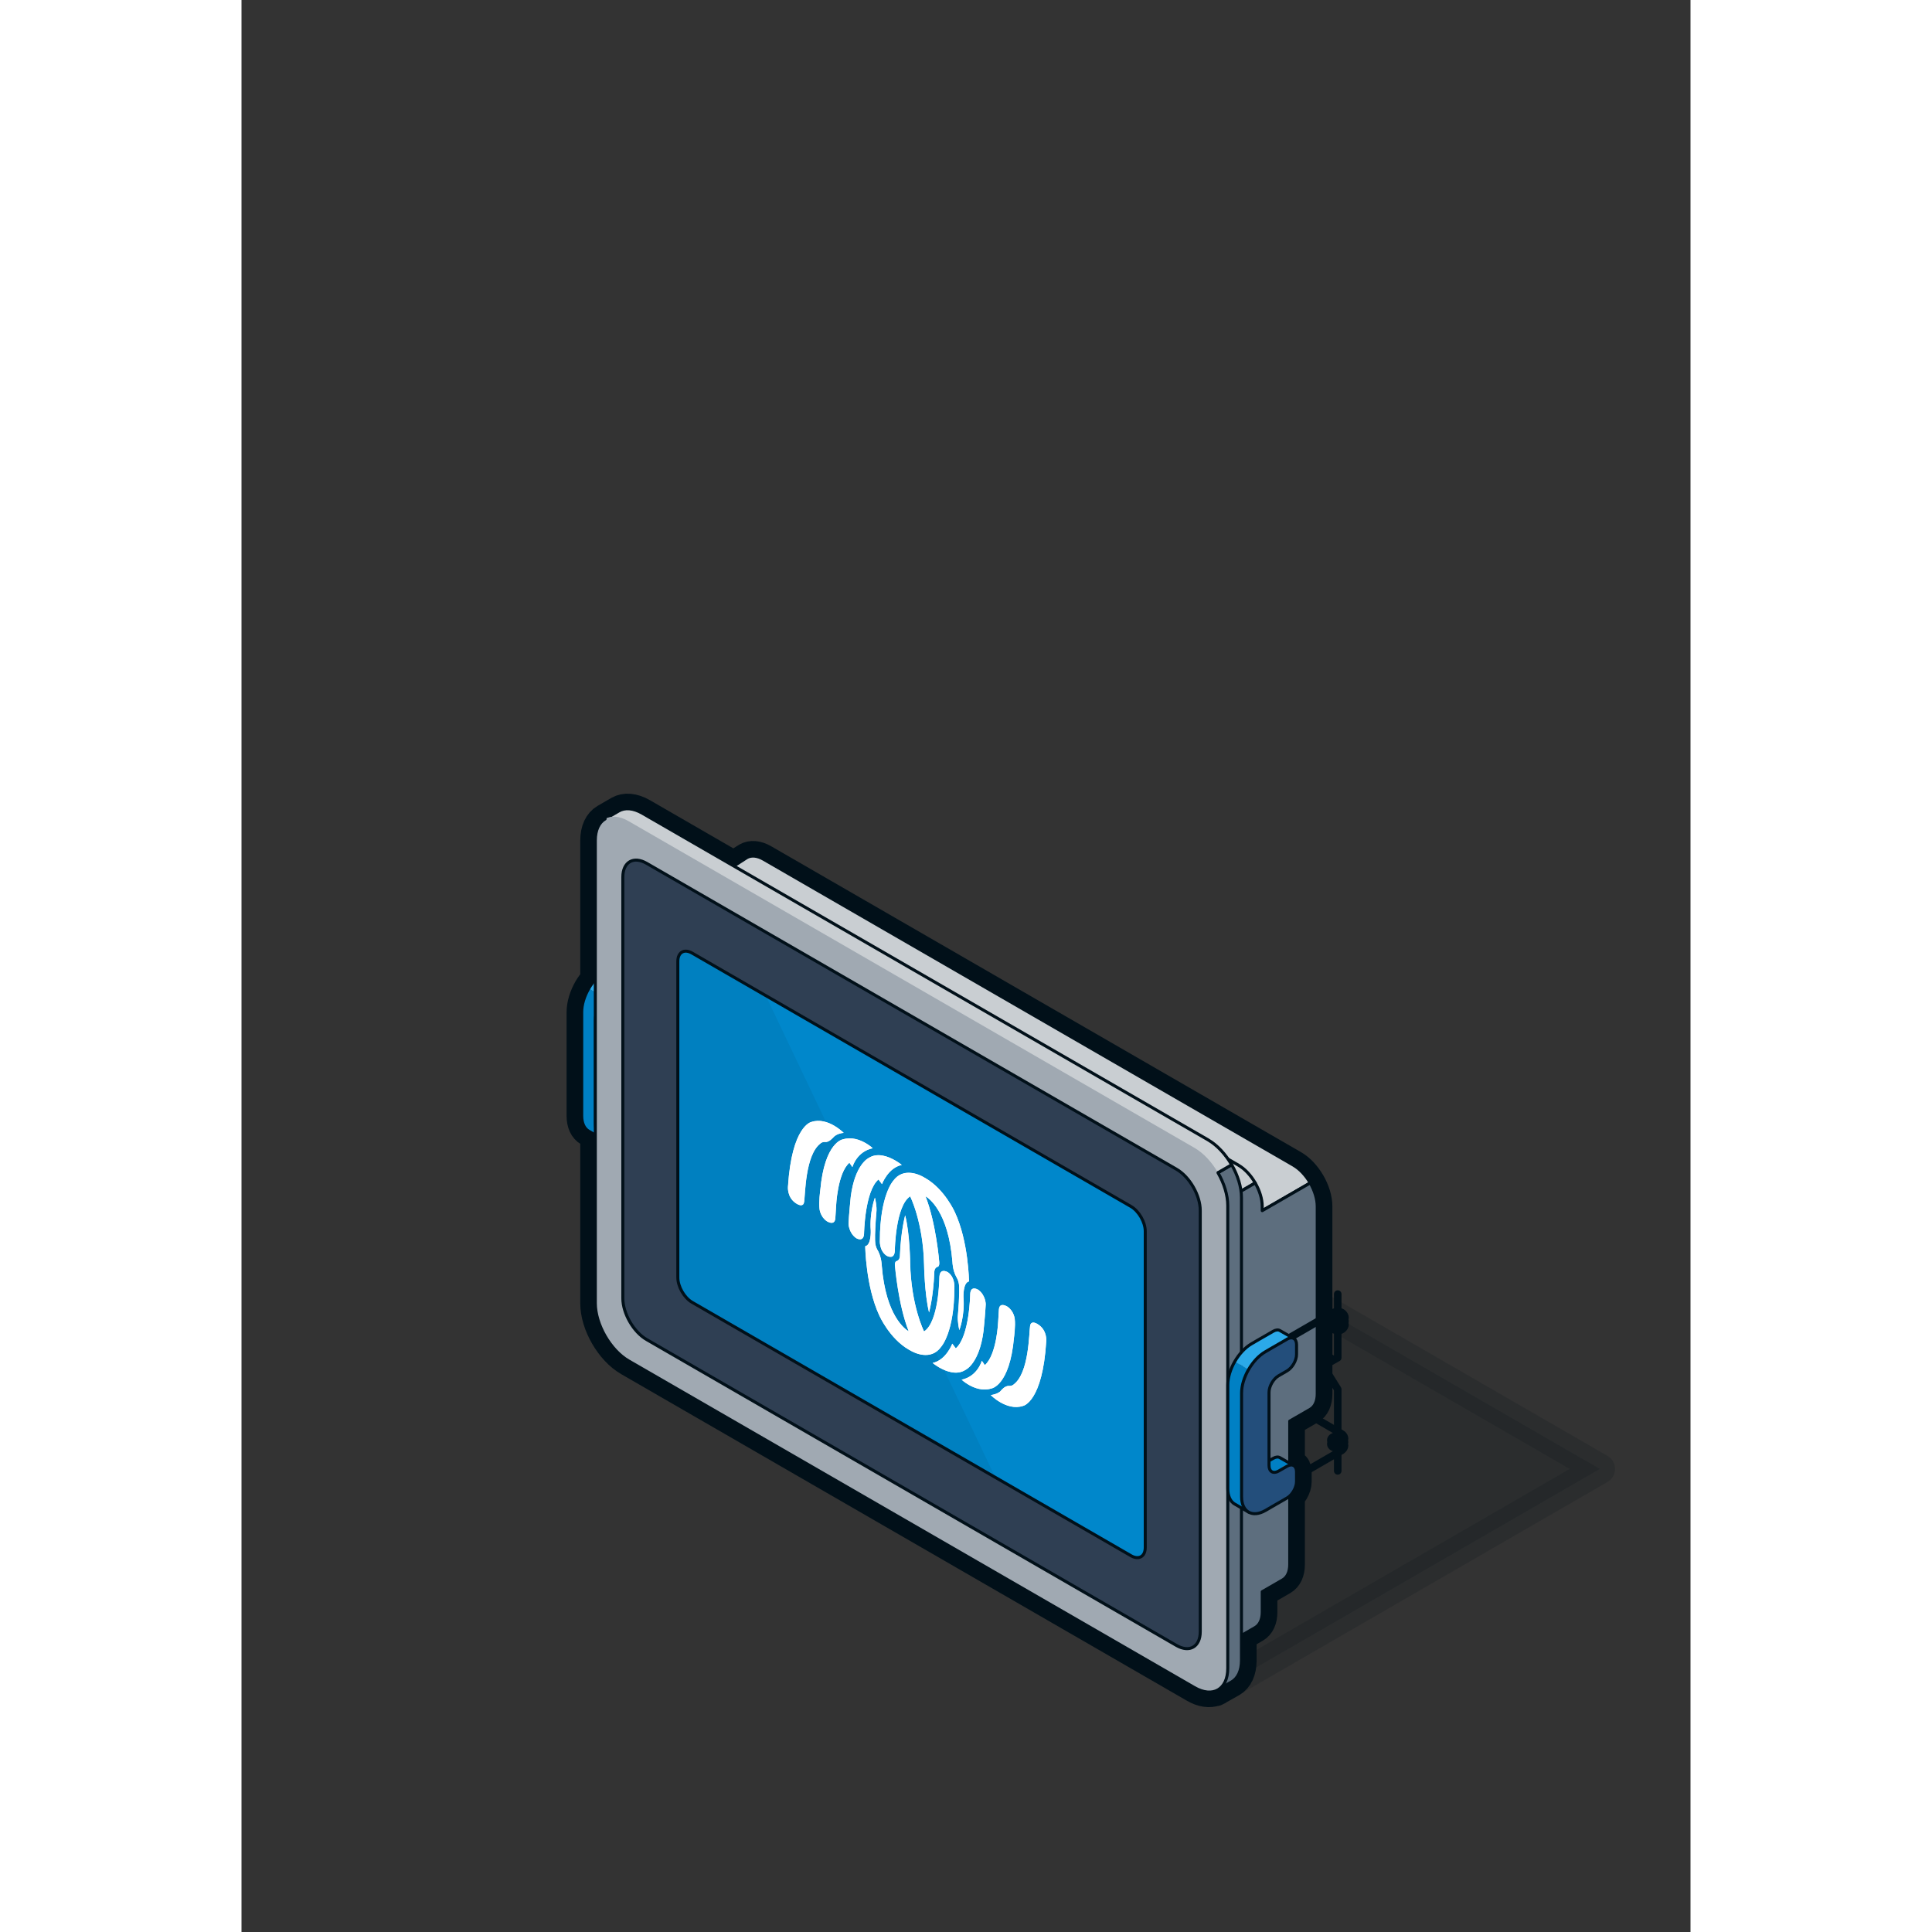 <?xml version="1.0" encoding="UTF-8"?><svg width="500" height="500" id="vic-d67e72-Layer_2" data-name="Layer 2" xmlns="http://www.w3.org/2000/svg" viewBox="0 0 48 64"><rect x="0" y="0" width="48" height="64" fill="#333333" stroke="none"/><defs><style>.vic-0ffea0-cls-1,.vic-becddd-cls-2,.vic-467ceb-cls-3,.vic-bf83f4-cls-4{stroke:#011019;stroke-linecap:round;stroke-linejoin:round}.vic-0ffea0-cls-1,.vic-becddd-cls-2,.vic-bf83f4-cls-4{fill:none}.vic-becddd-cls-2{stroke-width:.25px}.vic-467ceb-cls-3{opacity:.15}.vic-467ceb-cls-3,.vic-e9568a-cls-5{fill:#011019}.vic-ec9d81-cls-6{isolation:isolate}.vic-f160df-cls-7{fill:#0197e3;opacity:.3}.vic-f160df-cls-7,.vic-e5e087-cls-8,.vic-53b81f-cls-9,.vic-937640-cls-10,.vic-21a0c3-cls-11,.vic-e560c8-cls-12,.vic-1c848b-cls-13,.vic-41d531-cls-14,.vic-e9568a-cls-5,.vic-3c790d-cls-15,.vic-c5679a-cls-16{stroke-width:0px}.vic-bf83f4-cls-4{stroke-width:.1px}.vic-e5e087-cls-8{fill:#5d6e7e}.vic-53b81f-cls-9{fill:#2ba9e9}.vic-937640-cls-10{fill:#2f3f53}.vic-21a0c3-cls-11{fill:#234e7b}.vic-e560c8-cls-12{fill:#c9ced2}.vic-1c848b-cls-13{fill:#a0a9b2}.vic-41d531-cls-14{fill:#fff}.vic-3c790d-cls-15{fill:#0080c4}.vic-c5679a-cls-16{fill:#0080c0}</style></defs><polygon class="vic-467ceb-cls-3" points="32.268 56.015 45 48.66 26.785 38.144 28.81 52.914 32.268 56.015"/><path class="vic-0ffea0-cls-1" d="m35.403,39.187h0c-.143-.248-.34-.464-.557-.589l-8.775-5.066-8.775-5.066c-.217-.125-.414-.137-.557-.054-.042.024-.215.137-.429.278l-3.029-1.749c-.304-.175-.58-.191-.78-.076-.2.116-.455.264-.455.264-.2.116-.324.363-.324.713v4.61c-.081.092-.158.191-.221.3-.143.247-.232.526-.232.777h0v3.438h0c0,.251.089.427.232.509.057.033.14.081.221.127v5.57c0,.351.124.741.325,1.088.2.347.476.65.78.825l9.37,5.41,9.371,5.41c.264.153.505.178.695.108l.007.004s.021-.011.038-.021c.013-.006.028-.008.04-.015.005-.003.007-.011.012-.014.112-.062.306-.17.443-.249.2-.116.324-.363.324-.713v-.827c.229-.132.413-.239.456-.263.143-.083.232-.259.232-.51v-.676c.333-.192.624-.36.679-.392.143-.083.232-.259.232-.51v-2.275c.05-.046.096-.1.132-.162.057-.099.093-.21.093-.31h0v-.324h0c0-.101-.036-.171-.093-.204h0s-.06-.035-.132-.076v-1.399c.333-.192.624-.36.679-.392.143-.083.232-.259.232-.51v-6.21c0-.251-.089-.529-.232-.777Z"/><g><path class="vic-3c790d-cls-15" d="m12.997,35.932c-.057-.033-.136-.028-.222.022l-.07.04-.07.04s0,0,0,0h0s-.07.04-.07.04l-.07.04c-.087.05-.165.054-.223.021s-.093-.104-.093-.204v-2.427c0-.1.036-.212.093-.311l-.772-.446c-.143.247-.232.526-.232.777h0v3.438h0c0,.251.089.427.232.509.143.083.457.262.457.262,0,0,.1-.316.1-.316l.007.237.014-.25.021-.012.066-.038.065-.038.272-.157.272-.157c.087-.05.165-.136.222-.235.057-.099.093-.21.093-.31h0v-.243l.364-.022s-.4-.229-.457-.262Z"/><path class="vic-53b81f-cls-9" d="m12.997,31.725c-.057-.033-.136-.028-.223.022l-.236.136-.236.136h0s0,0,0,0h0s0,0,0,0l-.005.003-.005.003-.019.011-.019.011-.038.022-.038.022-.013.008-.013.008-.047.027-.047.027h0c-.217.125-.414.341-.557.589l.772.446c.057-.099.136-.186.223-.236l.14-.081.14-.081c.087-.05.165-.137.223-.236.057-.099.093-.211.093-.311l.197-.041.167-.223s-.4-.229-.457-.262Z"/><path class="vic-bf83f4-cls-4" d="m13.454,36.195s-.4-.229-.457-.262c-.057-.033-.136-.028-.222.022l-.07.04-.07.04s0,0,0,0h0s-.07.04-.07.04l-.07.04c-.087.05-.165.054-.223.021s-.093-.104-.093-.204v-2.427c0-.1.036-.212.093-.311.057-.099.136-.186.223-.236l.14-.081.14-.081c.087-.05.165-.137.223-.236.057-.099.093-.211.093-.311l.197-.041.167-.223s-.4-.229-.457-.262c-.057-.033-.136-.028-.223.022l-.236.136-.236.136h0s0,0,0,0h0s0,0,0,0l-.005.003-.005.003-.019.011-.019.011-.038.022-.038.022-.013.008-.013.008-.047.027-.047.027h0c-.217.125-.414.341-.557.589-.143.247-.232.526-.232.777h0v3.438h0c0,.251.089.427.232.509.143.083.457.262.457.262"/><path class="vic-21a0c3-cls-11" d="m13.231,32.009l-.236.136-.236.136h0s0,0,0,0c0,0,0,0,0,0,0,0,0,0,0,0s0,0,0,0,0,0,0,0l-.005.003-.005.003-.019.011-.019.011-.038.022-.038.022-.013.008-.013.008-.047.027-.047.027h0c-.217.125-.414.341-.557.589s-.232.526-.232.777h0v3.438h0c0,.251.089.427.232.509s.34.071.557-.054c0,0,0,0,0,0s0,0,0,0l.021-.012.021-.012.065-.038.065-.038.272-.157.272-.157c.087-.05.165-.136.222-.235s.093-.21.093-.31h0v-.324h0c0-.101-.036-.171-.093-.204s-.136-.028-.222.022l-.07.04-.07.04s0,0,0,0,0,0,0,0l-.07.04-.07.04c-.087.05-.165.054-.223.021s-.093-.104-.093-.204v-2.427c0-.1.036-.212.093-.311s.136-.186.223-.236l.14-.081.14-.081c.087-.05.166-.137.223-.236s.093-.211.093-.311v-.323c0-.1-.035-.171-.093-.204s-.136-.028-.223.022Z"/><path class="vic-bf83f4-cls-4" d="m13.231,32.009l-.236.136-.236.136h0s0,0,0,0c0,0,0,0,0,0,0,0,0,0,0,0s0,0,0,0,0,0,0,0l-.005.003-.005.003-.019.011-.019.011-.038.022-.038.022-.013.008-.013.008-.047.027-.047.027h0c-.217.125-.414.341-.557.589s-.232.526-.232.777h0v3.438h0c0,.251.089.427.232.509s.34.071.557-.054c0,0,0,0,0,0s0,0,0,0l.021-.012.021-.012.065-.038.065-.038.272-.157.272-.157c.087-.05.165-.136.222-.235s.093-.21.093-.31h0v-.324h0c0-.101-.036-.171-.093-.204s-.136-.028-.222.022l-.07.04-.07.04s0,0,0,0,0,0,0,0l-.07.04-.07.04c-.087.05-.165.054-.223.021s-.093-.104-.093-.204v-2.427c0-.1.036-.212.093-.311s.136-.186.223-.236l.14-.081.14-.081c.087-.05.166-.137.223-.236s.093-.211.093-.311v-.323c0-.1-.035-.171-.093-.204s-.136-.028-.223.022Z"/></g><polyline class="vic-becddd-cls-2" points="36.314 42.868 36.314 44.977 35.833 45.249 36.314 46.021 36.314 48.725"/><polygon class="vic-e9568a-cls-5" points="36.314 44.977 35.402 44.445 35.402 45.498 36.314 46.021 35.833 45.249 36.314 44.977"/><path class="vic-becddd-cls-2" d="m35.244,46.801s1.186.678,1.228.717.068.089.068.136c0,.094-.102.2-.228.2s-.228-.047-.228-.141.102-.141.228-.141.228.106.228.2-.102.2-.228.2-.228-.047-.228-.141.102-.141.228-.141.228.106.228.2c0,.059-.04.122-.1.161l-2.515,1.454"/><path class="vic-becddd-cls-2" d="m33.926,44.773l2.206-1.275s.093-.054.194-.054c.126,0,.228.106.228.2s-.102.2-.228.2-.228-.047-.228-.141.102-.141.228-.141.228.106.228.2-.102.2-.228.2-.228-.047-.228-.141.102-.141.228-.141.228.106.228.2-.102.2-.228.2c-.105,0-.235-.077-.235-.077-.401-.233-.921-.53-.921-.53"/><path class="vic-e560c8-cls-12" d="m34.846,38.597l-8.775-5.066-8.775-5.066c-.217-.125-.414-.137-.557-.054-.143.083-1.7,1.122-1.7,1.122l1.468,6.365v6.977c0,.251.089.529.232.777s.34.464.557.589l4.676,2.7,13.431-7.754c-.143-.248-.34-.464-.557-.589Z"/><path class="vic-bf83f4-cls-4" d="m34.846,38.597l-8.775-5.066-8.775-5.066c-.217-.125-.414-.137-.557-.054-.143.083-1.7,1.122-1.7,1.122l1.468,6.365v6.977c0,.251.089.529.232.777s.34.464.557.589l4.676,2.7,13.431-7.754c-.143-.248-.34-.464-.557-.589Z"/><path class="vic-e560c8-cls-12" d="m33.024,38.597l-8.775-5.066-8.775-5.066c-.217-.125-.414-.137-.557-.054-.143.083-1.7,1.122-1.7,1.122l1.468,6.365v6.977c0,.251.089.529.232.777s.34.464.557.589l4.676,2.7,13.431-7.754c-.143-.248-.34-.464-.557-.589Z"/><path class="vic-bf83f4-cls-4" d="m33.024,38.597l-8.775-5.066-8.775-5.066c-.217-.125-.414-.137-.557-.054-.143.083-1.7,1.122-1.7,1.122l1.468,6.365v6.977c0,.251.089.529.232.777s.34.464.557.589l4.676,2.7,13.431-7.754c-.143-.248-.34-.464-.557-.589Z"/><path class="vic-e5e087-cls-8" d="m35.403,39.187l-1.59.918v-.141c0-.251-.089-.529-.232-.777l-9.361,5.405-3.159.772.911.526-1.822,1.052,1.822,1.052h0l2.277,1.315,7.51,5.656s1.679-.969,1.822-1.052c.143-.083.232-.259.232-.51v-.676c.333-.192.624-.36.679-.392.143-.083.232-.259.232-.51v-4.749c.333-.192.624-.36.679-.392.143-.083.232-.259.232-.51v-6.21c0-.251-.089-.529-.232-.777Z"/><path class="vic-bf83f4-cls-4" d="m35.403,39.187l-1.59.918v-.141c0-.251-.089-.529-.232-.777l-9.361,5.405-3.159.772.911.526-1.822,1.052,1.822,1.052h0l2.277,1.315,7.51,5.656s1.679-.969,1.822-1.052c.143-.083.232-.259.232-.51v-.676c.333-.192.624-.36.679-.392.143-.083.232-.259.232-.51v-4.749c.333-.192.624-.36.679-.392.143-.083.232-.259.232-.51v-6.21c0-.251-.089-.529-.232-.777Z"/><g><path class="vic-e5e087-cls-8" d="m32.801,38.584l-15.159,8.753,5.009,2.892,9.617,5.785s.333-.184.533-.3.324-.363.324-.713v-15.33c0-.351-.124-.741-.324-1.088Z"/><path class="vic-bf83f4-cls-4" d="m32.801,38.584l-15.159,8.753,5.009,2.892,9.617,5.785s.333-.184.533-.3.324-.363.324-.713v-15.33c0-.351-.124-.741-.324-1.088Z"/><path class="vic-e560c8-cls-12" d="m32.021,37.76l-9.371-5.41-9.371-5.41c-.304-.175-.58-.191-.78-.076-.2.116-.455.264-.455.264l.131,8.114v7.665c0,.351.124.741.324,1.088s.476.65.78.825l4.361,2.518,15.159-8.753c-.2-.347-.476-.65-.78-.825Z"/><path class="vic-bf83f4-cls-4" d="m32.021,37.76l-9.371-5.41-9.371-5.41c-.304-.175-.58-.191-.78-.076-.2.116-.455.264-.455.264l.131,8.114v7.665c0,.351.124.741.324,1.088s.476.65.78.825l4.361,2.518,15.159-8.753c-.2-.347-.476-.65-.78-.825Z"/></g><path class="vic-1c848b-cls-13" d="m12.825,27.203c-.304-.175-.58-.191-.78-.076s-.324.363-.324.713v7.665s0,7.665,0,7.665c0,.351.124.741.324,1.088s.476.65.78.825l9.371,5.41,9.371,5.41c.304.175.58.191.78.076s.324-.363.324-.713v-7.665s0-7.665,0-7.665c0-.351-.124-.741-.324-1.088s-.476-.65-.78-.825l-9.371-5.41-9.371-5.41Z"/><path class="vic-bf83f4-cls-4" d="m12.045,27.127c-.2.116-.324.363-.324.713v7.665s0,7.665,0,7.665c0,.351.124.741.324,1.088s.476.65.78.825l9.371,5.41,9.371,5.41c.304.175.58.191.78.076s.324-.363.324-.713v-7.665s0-7.665,0-7.665c0-.351-.124-.741-.324-1.088"/><path class="vic-937640-cls-10" d="m30.971,54.507c.217.125.414.137.557.054s.232-.259.232-.51v-6.977s0-6.977,0-6.977c0-.25-.089-.529-.232-.777s-.34-.464-.557-.589l-8.775-5.066-8.775-5.066c-.217-.125-.414-.137-.557-.054s-.232.259-.232.51v6.977s0,6.977,0,6.977c0,.25.089.529.232.777s.34.464.557.589l8.775,5.066,8.775,5.066Z"/><path class="vic-c5679a-cls-16" d="m14.927,31.572c-.26-.15-.473-.027-.473.273v10.476c0,.301.213.669.473.82l14.538,8.394c.26.15.473.027.473-.273v-10.476c0-.301-.213-.669-.473-.82l-14.538-8.394Z"/><path class="vic-f160df-cls-7" d="m29.938,51.261v-10.476c0-.301-.213-.67-.473-.82l-12.1-6.986,7.604,15.959,4.496,2.596c.26.15.473.027.473-.273Z"/><path class="vic-bf83f4-cls-4" d="m30.971,54.507c.217.125.414.137.557.054s.232-.259.232-.51v-6.977s0-6.977,0-6.977c0-.25-.089-.529-.232-.777s-.34-.464-.557-.589l-8.775-5.066-8.775-5.066c-.217-.125-.414-.137-.557-.054s-.232.259-.232.51v6.977s0,6.977,0,6.977c0,.25.089.529.232.777s.34.464.557.589l8.775,5.066,8.775,5.066Z"/><g class="vic-ec9d81-cls-6"><g><path class="vic-41d531-cls-14" d="m25.136,46.452c-.191-.11-.316-.238-.316-.238.21-.026.31-.116.31-.116.064-.077.152-.174.269-.187.134.01.181-.05.181-.05.509-.377.507-1.701.543-1.935.024-.165.158-.116.239-.069.038.022.064.043.064.043.268.202.232.53.232.53-.123,2.017-.765,2.142-.765,2.142-.279.094-.555-.003-.757-.12m-1.474-1.786c.457-.394.478-1.805.478-1.805.016-.264.214-.165.26-.139.006.003.009.006.009.006.245.182.244.476.244.476-.012.295-.073.884-.073.884-.137,1.082-.594,1.288-.594,1.288-.291.191-.648.051-.873-.078-.132-.076-.218-.149-.218-.149.45-.096.65-.638.65-.638l.116.154m.962.556c.398-.347.442-1.443.442-1.443,0,0,.006-.117.024-.395.016-.237.219-.136.269-.107.007.004.011.007.011.007.222.148.244.409.244.409.029.231-.025.616-.025.616-.145,1.608-.752,1.687-.752,1.687-.286.088-.561-.015-.747-.123-.144-.083-.234-.168-.234-.168.532-.116.668-.628.668-.628l.099.144m-2.518-.513c-.641-.37-.976-1.129-.976-1.129-.453-.973-.467-2.296-.467-2.296.205-.036.183-.519.183-.519-.045-.603.137-1.089.137-1.089.069.288.051.446.051.446-.066.754-.044,1.008-.044,1.008.005.184.098.312.098.312.116.221.121.479.121.479.132,1.688.798,2.125.884,2.175.006.003.009.005.009.005-.354-.896-.455-2.176-.455-2.176-.011-.154.065-.151.065-.151.111-.043.1-.197.1-.197.032-.807.173-1.316.173-1.316.156.614.165,1.579.165,1.579.031,1.421.461,2.266.461,2.266.492-.314.507-1.768.507-1.768,0-.339.234-.221.279-.195.005.003.008.005.008.005.239.172.209.503.209.503.002,1.491-.438,1.962-.438,1.962-.344.485-.913.185-1.004.132-.008-.005-.013-.008-.013-.008-.018-.01-.037-.02-.055-.03m-3.705-4.826c-.038-.022-.064-.043-.064-.043-.268-.202-.232-.53-.232-.53.128-2.013.771-2.139.771-2.139.276-.096.552.002.755.119.192.111.319.239.319.239-.21.02-.31.116-.31.116-.07.074-.158.17-.269.187-.14-.014-.187.046-.187.046-.509.377-.507,1.701-.543,1.935-.024.165-.158.116-.239.069m4.202-.882c.018.01.037.02.055.03.641.37.976,1.129.976,1.129.453.973.467,2.29.467,2.29-.205.043-.183.525-.183.525.051.607-.137,1.089-.137,1.089-.063-.285-.051-.446-.051-.446.066-.754.044-1.008.044-1.008-.005-.184-.093-.309-.093-.309-.122-.225-.127-.483-.127-.483-.133-1.701-.807-2.138-.886-2.183-.005-.003-.007-.004-.007-.004.354.902.455,2.182.455,2.182.011.154-.059.154-.059.154-.117.04-.106.194-.106.194-.031.807-.173,1.316-.173,1.316-.15-.61-.165-1.585-.165-1.585-.031-1.414-.461-2.26-.461-2.26-.486.317-.507,1.768-.507,1.768,0,.339-.229.223-.274.198-.005-.003-.007-.004-.007-.004-.245-.175-.215-.507-.215-.507.004-1.488.438-1.962.438-1.962.344-.485.913-.185,1.004-.132.008.005.013.008.013.008m-2.24,2.016c-.006-.003-.009-.005-.009-.005-.245-.182-.244-.476-.244-.476.013-.295.073-.884.073-.884.137-1.082.594-1.288.594-1.288.291-.191.651-.05.877.081.133.077.22.15.22.15-.456.093-.656.635-.656.635l-.116-.154c-.457.387-.478,1.798-.478,1.798-.016.27-.215.171-.26.145m-.96-.554c-.007-.004-.011-.007-.011-.007-.222-.148-.244-.409-.244-.409-.029-.231.025-.616.025-.616.145-1.608.752-1.687.752-1.687.286-.088.563.016.75.124.145.084.236.17.236.17-.538.112-.674.625-.674.625l-.099-.144c-.398.341-.442,1.443-.442,1.443,0,0-.006.117-.024.389-.016.244-.22.142-.27.113"/><path class="vic-41d531-cls-14" d="m19.631,37.289c-.203-.117-.479-.214-.755-.119,0,0-.643.126-.771,2.139,0,0-.036.328.232.53,0,0,.027.021.064.043.082.047.215.096.239-.069.036-.234.034-1.558.543-1.935,0,0,.047-.06.187-.046.111-.016.199-.113.269-.187,0,0,.1-.097.31-.116,0,0-.127-.129-.319-.239"/><path class="vic-41d531-cls-14" d="m20.675,37.868c-.187-.108-.464-.212-.75-.124,0,0-.608.079-.752,1.687,0,0-.054.385-.025.616,0,0,.023.261.244.409,0,0,.004.003.011.007.05.029.254.131.27-.113.018-.271.024-.389.024-.389,0,0,.044-1.102.442-1.443l.099.144s.136-.512.674-.625c0,0-.091-.086-.236-.17"/><path class="vic-41d531-cls-14" d="m21.654,38.443c-.226-.131-.586-.272-.877-.081,0,0-.456.206-.594,1.288,0,0-.06.59-.073.884,0,0,0,.295.244.476,0,0,.003.002.009.005.045.026.244.125.26-.145,0,0,.022-1.411.478-1.798l.116.154s.2-.542.656-.635c0,0-.087-.073-.22-.15"/><path class="vic-41d531-cls-14" d="m22.658,39.031c-.018-.01-.036-.021-.055-.03,0,0-.004-.003-.013-.008-.092-.053-.66-.353-1.004.132,0,0-.434.475-.438,1.962,0,0-.03.332.215.507,0,0,.003.002.007.004.044.026.273.141.274-.198,0,0,.022-1.451.507-1.768,0,0,.43.846.461,2.26,0,0,.015.975.165,1.585,0,0,.142-.509.173-1.316,0,0-.011-.154.106-.194,0,0,.07,0,.059-.154,0,0-.102-1.28-.455-2.182,0,0,.003.001.007.004.079.045.753.482.886,2.183,0,0,.005.258.127.483,0,0,.087.124.093.309,0,0,.023.255-.044,1.008,0,0-.012.161.051.446,0,0,.188-.482.137-1.089,0,0-.022-.483.183-.525,0,0-.014-1.317-.467-2.29,0,0-.335-.759-.976-1.129"/><path class="vic-41d531-cls-14" d="m26.362,43.856c-.082-.047-.215-.096-.239.069-.036.234-.034,1.558-.543,1.935,0,0-.047.06-.181.05-.117.013-.205.11-.269.187,0,0-.1.09-.31.116,0,0,.125.128.316.238.202.117.478.214.757.12,0,0,.643-.125.765-2.142,0,0,.036-.328-.232-.53,0,0-.027-.021-.064-.043"/><path class="vic-41d531-cls-14" d="m25.36,43.277c-.05-.029-.253-.131-.269.107-.018.278-.024.395-.024.395,0,0-.044,1.096-.442,1.443l-.099-.144s-.136.512-.668.628c0,0,.09.085.234.168.185.107.46.21.747.123,0,0,.608-.079.752-1.687,0,0,.054-.385.025-.616,0,0-.023-.261-.244-.409,0,0-.004-.003-.011-.007"/><path class="vic-41d531-cls-14" d="m24.4,42.722c-.045-.026-.244-.125-.26.139,0,0-.022,1.411-.478,1.805l-.116-.154s-.2.542-.65.638c0,0,.086.073.218.149.225.13.582.27.873.078,0,0,.456-.206.594-1.288,0,0,.06-.59.073-.884,0,0,0-.295-.244-.476,0,0-.003-.002-.009-.006"/><path class="vic-41d531-cls-14" d="m20.983,39.676s-.182.485-.137,1.089c0,0,.022.483-.183.519,0,0,.014,1.324.467,2.296,0,0,.335.759.976,1.129.018.01.036.02.055.03,0,0,.004.003.013.008.092.053.66.353,1.004-.132,0,0,.439-.471.438-1.962,0,0,.03-.332-.209-.503,0,0-.003-.002-.008-.005-.045-.026-.278-.144-.279.195,0,0-.016,1.454-.507,1.768,0,0-.43-.846-.461-2.266,0,0-.009-.965-.165-1.579,0,0-.142.509-.173,1.316,0,0,.011.154-.1.197,0,0-.076-.004-.065.151,0,0,.102,1.28.455,2.176,0,0-.003-.002-.009-.005-.087-.05-.752-.487-.884-2.175,0,0-.005-.258-.121-.479,0,0-.093-.128-.098-.312,0,0-.023-.255.044-1.008,0,0,.018-.157-.051-.446"/></g></g><path class="vic-bf83f4-cls-4" d="m14.927,31.572c-.26-.15-.473-.027-.473.273v10.476c0,.301.213.669.473.82l14.538,8.394c.26.15.473.027.473-.273v-10.476c0-.301-.213-.669-.473-.82l-14.538-8.394Z"/><line class="vic-becddd-cls-2" x1="33.926" y1="44.773" x2="36.132" y2="43.497"/><g><path class="vic-3c790d-cls-15" d="m34.399,48.287c-.057-.033-.136-.028-.222.022l-.07.04-.07.04s0,0,0,0h0s-.07.04-.07.04l-.07.04c-.087.05-.165.054-.223.021s-.093-.104-.093-.204v-2.427c0-.1.036-.212.093-.311l-.772-.446c-.143.247-.232.526-.232.777h0v3.438h0c0,.251.089.427.232.509.143.083.457.262.457.262,0,0,.1-.316.1-.316l.007.237.014-.25.021-.012.066-.038.065-.038.272-.157.272-.157c.087-.05.165-.136.222-.235.057-.099.093-.21.093-.31h0v-.243l.364-.022s-.4-.229-.457-.262Z"/><path class="vic-53b81f-cls-9" d="m34.4,44.08c-.057-.033-.136-.028-.223.022l-.236.136-.236.136h0s0,0,0,0h0s0,0,0,0l-.005.003-.005.003-.019.011-.019.011-.038.022-.038.022-.013.008-.013.008-.047.027-.047.027h0c-.217.125-.414.341-.557.589l.772.446c.057-.099.136-.186.223-.236l.14-.081.14-.081c.087-.05.165-.137.223-.236.057-.099.093-.211.093-.311l.197-.041.167-.223s-.4-.229-.457-.262Z"/><path class="vic-bf83f4-cls-4" d="m34.856,48.549s-.4-.229-.457-.262c-.057-.033-.136-.028-.222.022l-.07.04-.07.04s0,0,0,0h0s-.07.04-.07.04l-.07.04c-.087.05-.165.054-.223.021s-.093-.104-.093-.204v-2.427c0-.1.036-.212.093-.311.057-.099.136-.186.223-.236l.14-.081.14-.081c.087-.05.165-.137.223-.236.057-.099.093-.211.093-.311l.197-.041.167-.223s-.4-.229-.457-.262c-.057-.033-.136-.028-.223.022l-.236.136-.236.136h0s0,0,0,0h0s0,0,0,0l-.005.003-.005.003-.019.011-.019.011-.038.022-.038.022-.013.008-.013.008-.047.027-.047.027h0c-.217.125-.414.341-.557.589-.143.247-.232.526-.232.777h0v3.438h0c0,.251.089.427.232.509.143.083.457.262.457.262"/><path class="vic-21a0c3-cls-11" d="m34.634,44.364l-.236.136-.236.136h0s0,0,0,0c0,0,0,0,0,0,0,0,0,0,0,0s0,0,0,0,0,0,0,0l-.005.003-.005.003-.019.011-.019.011-.038.022-.038.022-.013.008-.013.008-.047.027-.047.027h0c-.217.125-.414.341-.557.589s-.232.526-.232.777h0v3.438h0c0,.251.089.427.232.509s.34.071.557-.054c0,0,0,0,0,0s0,0,0,0l.021-.012.021-.012.065-.038.065-.038.272-.157.272-.157c.087-.05.165-.136.222-.235s.093-.21.093-.31h0v-.324h0c0-.101-.036-.171-.093-.204s-.136-.028-.222.022l-.07.04-.07.04s0,0,0,0,0,0,0,0l-.07.04-.07.04c-.087.05-.165.054-.223.021s-.093-.104-.093-.204v-2.427c0-.1.036-.212.093-.311s.136-.186.223-.236l.14-.081.14-.081c.087-.05.166-.137.223-.236s.093-.211.093-.311v-.323c0-.1-.035-.171-.093-.204s-.136-.028-.223.022Z"/><path class="vic-bf83f4-cls-4" d="m34.634,44.364l-.236.136-.236.136h0s0,0,0,0c0,0,0,0,0,0,0,0,0,0,0,0s0,0,0,0,0,0,0,0l-.005.003-.005.003-.019.011-.019.011-.038.022-.038.022-.013.008-.013.008-.047.027-.047.027h0c-.217.125-.414.341-.557.589s-.232.526-.232.777h0v3.438h0c0,.251.089.427.232.509s.34.071.557-.054c0,0,0,0,0,0s0,0,0,0l.021-.012.021-.012.065-.038.065-.038.272-.157.272-.157c.087-.05.165-.136.222-.235s.093-.21.093-.31h0v-.324h0c0-.101-.036-.171-.093-.204s-.136-.028-.222.022l-.07.04-.07.04s0,0,0,0,0,0,0,0l-.07.04-.07.04c-.087.05-.165.054-.223.021s-.093-.104-.093-.204v-2.427c0-.1.036-.212.093-.311s.136-.186.223-.236l.14-.081.14-.081c.087-.05.166-.137.223-.236s.093-.211.093-.311v-.323c0-.1-.035-.171-.093-.204s-.136-.028-.223.022Z"/></g></svg>